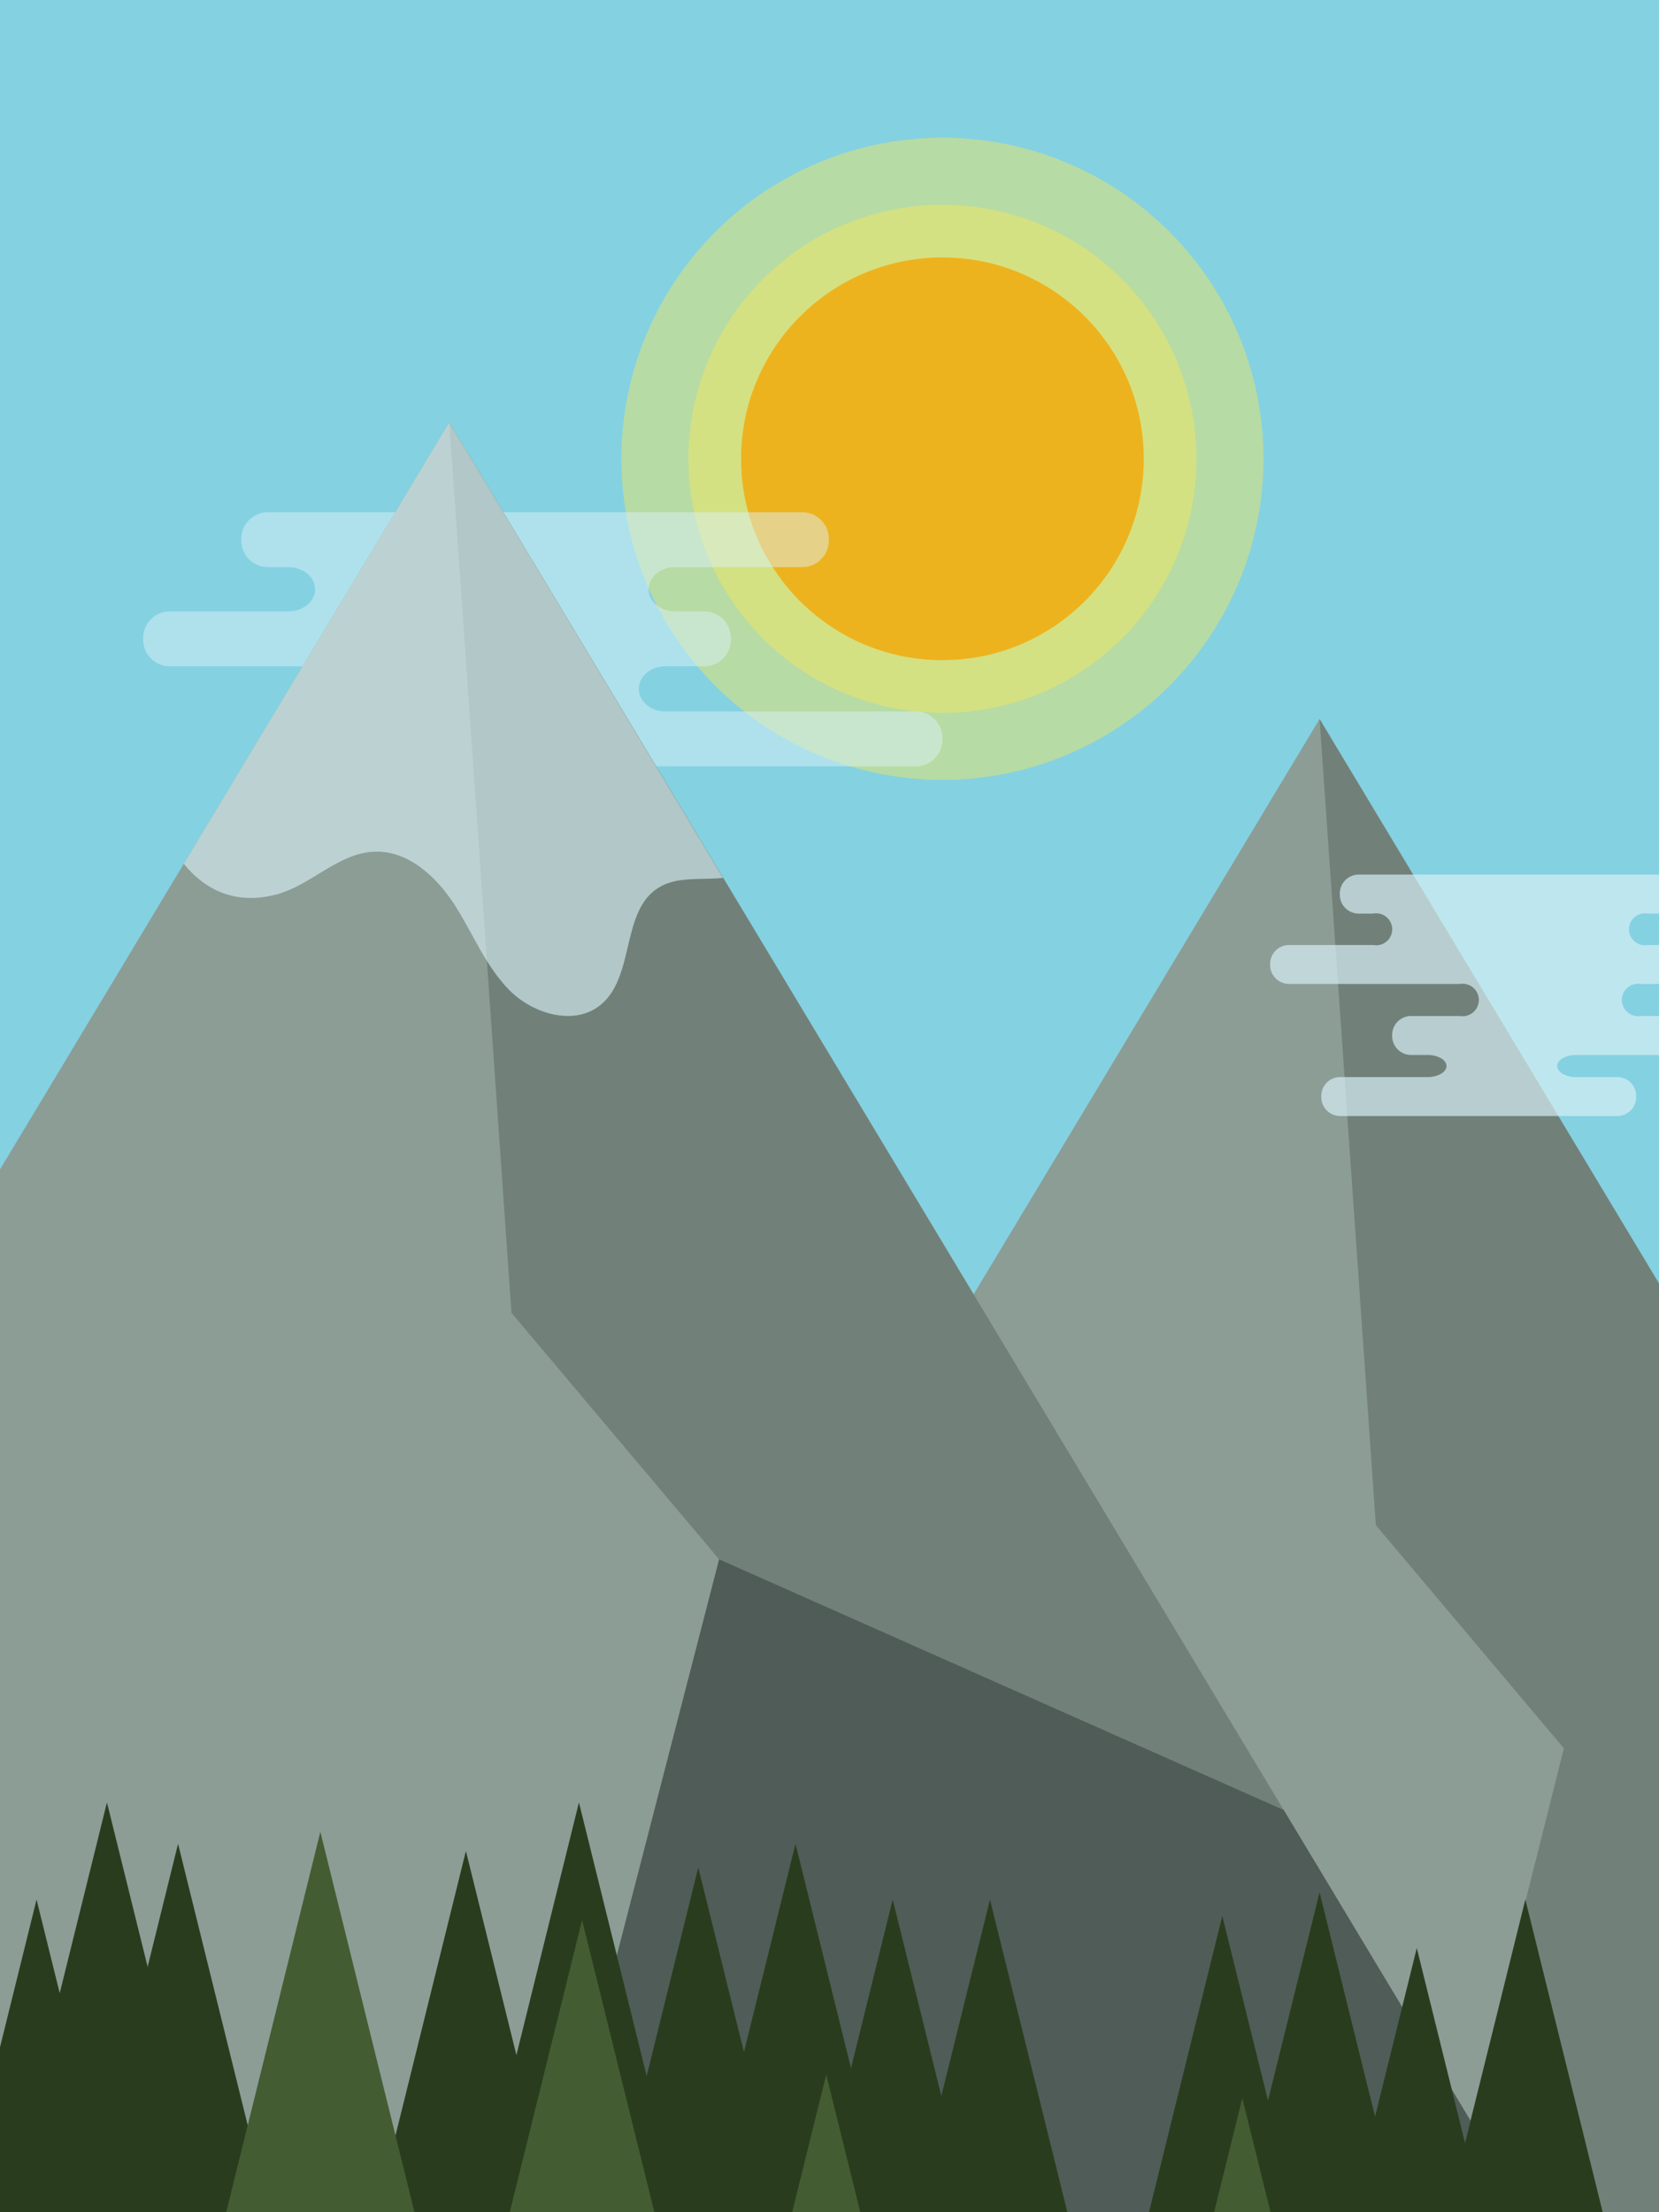 <svg id="Layer_1" data-name="Layer 1" xmlns="http://www.w3.org/2000/svg" xmlns:xlink="http://www.w3.org/1999/xlink" viewBox="0 0 300 400"><defs><style>.cls-1{fill:none;}.cls-2{clip-path:url(#clip-path);}.cls-3{fill:#84d1e1;}.cls-4{fill:#f9e858;opacity:0.44;}.cls-5{fill:#edb31e;}.cls-13,.cls-6,.cls-9{fill:#daf1f7;}.cls-6{opacity:0.48;}.cls-7{fill:#8c9d96;}.cls-8{fill:#71817a;}.cls-9{opacity:0.62;}.cls-10{fill:#505c57;}.cls-11{fill:#293d1e;}.cls-12{fill:#445c32;}.cls-13{opacity:0.68;}</style><clipPath id="clip-path"><rect class="cls-1" width="300" height="400"/></clipPath></defs><g class="cls-2"><rect class="cls-3" x="-6.55" width="358.76" height="403.61"/><circle class="cls-4" cx="170.42" cy="82.96" r="58.06"/><circle class="cls-4" cx="170.42" cy="82.96" r="45.93"/><circle class="cls-5" cx="170.42" cy="82.96" r="36.41"/><path class="cls-6" d="M165.62,138.57a4.81,4.81,0,0,0,4.8-4.8v-.32a4.82,4.82,0,0,0-4.8-4.81h-45.3c-2.64,0-4.8-1.83-4.8-4.08s2.16-4.09,4.8-4.09h7.05a4.81,4.81,0,0,0,4.8-4.8v-.32a4.81,4.81,0,0,0-4.8-4.8h-5.29c-2.64,0-4.8-1.8-4.8-4s2.16-4,4.8-4h23a4.82,4.82,0,0,0,4.8-4.81v-.32a4.81,4.81,0,0,0-4.8-4.8H48.44a4.82,4.82,0,0,0-4.81,4.8v.32a4.82,4.82,0,0,0,4.81,4.81h3.72c2.64,0,4.81,1.8,4.81,4s-2.17,4-4.81,4H30.69a4.81,4.81,0,0,0-4.8,4.8v.32a4.81,4.81,0,0,0,4.8,4.8H74.23c2.64,0,4.8,1.84,4.8,4.09s-2.16,4.08-4.8,4.08H61.77a4.82,4.82,0,0,0-4.8,4.81v.32a4.81,4.81,0,0,0,4.8,4.8h4.28c2.64,0,4.8,1.27,4.8,2.82s-2.16,2.83-4.8,2.83H43.72a4.81,4.81,0,0,0-4.8,4.8v.32a4.81,4.81,0,0,0,4.8,4.8h70.62a4.81,4.81,0,0,0,4.8-4.8V149a4.81,4.81,0,0,0-4.8-4.8H103.89c-2.64,0-4.8-1.27-4.8-2.83s2.16-2.82,4.8-2.82Z"/><polygon class="cls-7" points="48.87 445.53 428.37 445.53 238.62 130.01 48.87 445.53"/><polygon class="cls-8" points="248.8 275.78 238.62 130.01 419.43 430.66 252.43 436.91 282.8 316.12 248.8 275.78"/><polygon class="cls-7" points="-128.37 424.91 290.85 424.91 81.24 76.36 -128.37 424.91"/><polygon class="cls-8" points="92.49 237.39 81.24 76.36 280.97 408.48 96.5 415.38 130.04 281.95 92.49 237.39"/><path class="cls-9" d="M67.63,154c6.12-.29,11.32,4.51,14.62,9.67s5.58,11.07,9.91,15.41,11.82,6.49,16.52,2.56c6.19-5.16,3.57-16.93,10.43-21.15,3.38-2.08,7.67-1.34,11.64-1.75L81.24,76.36l-48,79.82c3.87,4.82,9.46,7.47,16.71,5.56C56.23,160.09,61.14,154.26,67.63,154Z"/><polygon class="cls-10" points="130.04 281.95 232.14 327.28 290.85 424.91 171.44 424.54 93.2 424.54 130.04 281.95"/><polygon class="cls-11" points="1.75 396.94 36.92 396.94 19.34 325.9 1.75 396.94"/><polygon class="cls-11" points="14.62 404.42 49.78 404.42 32.2 333.38 14.62 404.42"/><polygon class="cls-11" points="-10.97 414.5 24.19 414.5 6.61 343.46 -10.97 414.5"/><polygon class="cls-11" points="126.27 404.42 161.43 404.42 143.85 333.38 126.27 404.42"/><polygon class="cls-11" points="143.85 414.5 179.02 414.5 161.43 343.46 143.85 414.5"/><polygon class="cls-11" points="66.67 405.72 101.83 405.72 84.25 334.68 66.67 405.72"/><polygon class="cls-11" points="87.11 396.94 122.28 396.94 104.69 325.9 87.11 396.94"/><polygon class="cls-11" points="108.69 408.7 143.85 408.7 126.27 337.65 108.69 408.7"/><polygon class="cls-11" points="221.03 413.2 256.2 413.2 238.62 342.16 221.03 413.2"/><polygon class="cls-11" points="238.62 423.27 273.78 423.27 256.2 352.23 238.62 423.27"/><polyline class="cls-11" points="161.43 414.5 196.6 414.5 179.02 343.46"/><polygon class="cls-11" points="203.45 417.47 238.62 417.47 221.03 346.43 203.45 417.47"/><polygon class="cls-11" points="258.25 414.5 293.41 414.5 275.83 343.46 258.25 414.5"/><polygon class="cls-12" points="39.49 405.72 76.37 405.72 57.93 331.22 39.49 405.72"/><polygon class="cls-12" points="86.4 423.35 124.11 423.35 105.26 347.17 86.4 423.35"/><polygon class="cls-12" points="130.56 451.29 168.27 451.29 149.41 375.11 130.56 451.29"/><polygon class="cls-12" points="205.8 455.56 243.51 455.56 224.65 379.38 205.8 455.56"/><path class="cls-13" d="M328.86,190.75a3.42,3.42,0,0,0,3.41-3.41v-.22a3.42,3.42,0,0,0-3.41-3.41H296.71a2.94,2.94,0,1,1,0-5.8h5a3.41,3.41,0,0,0,3.4-3.41v-.23a3.41,3.41,0,0,0-3.4-3.4H298a2.89,2.89,0,1,1,0-5.68H314.3a3.43,3.43,0,0,0,3.41-3.41v-.23a3.43,3.43,0,0,0-3.41-3.41H245.68a3.42,3.42,0,0,0-3.4,3.41v.23a3.42,3.42,0,0,0,3.4,3.41h2.65a2.89,2.89,0,1,1,0,5.68H233.09a3.42,3.42,0,0,0-3.41,3.4v.23a3.42,3.42,0,0,0,3.41,3.41H264a2.94,2.94,0,1,1,0,5.8h-8.84a3.41,3.41,0,0,0-3.41,3.41v.22a3.41,3.41,0,0,0,3.41,3.41h3c1.87,0,3.41.9,3.41,2s-1.54,2-3.41,2H242.34a3.41,3.41,0,0,0-3.41,3.41v.23a3.41,3.41,0,0,0,3.41,3.4h50.12a3.41,3.41,0,0,0,3.41-3.4v-.23a3.41,3.41,0,0,0-3.41-3.41H285c-1.87,0-3.41-.9-3.41-2s1.54-2,3.41-2Z"/></g></svg>